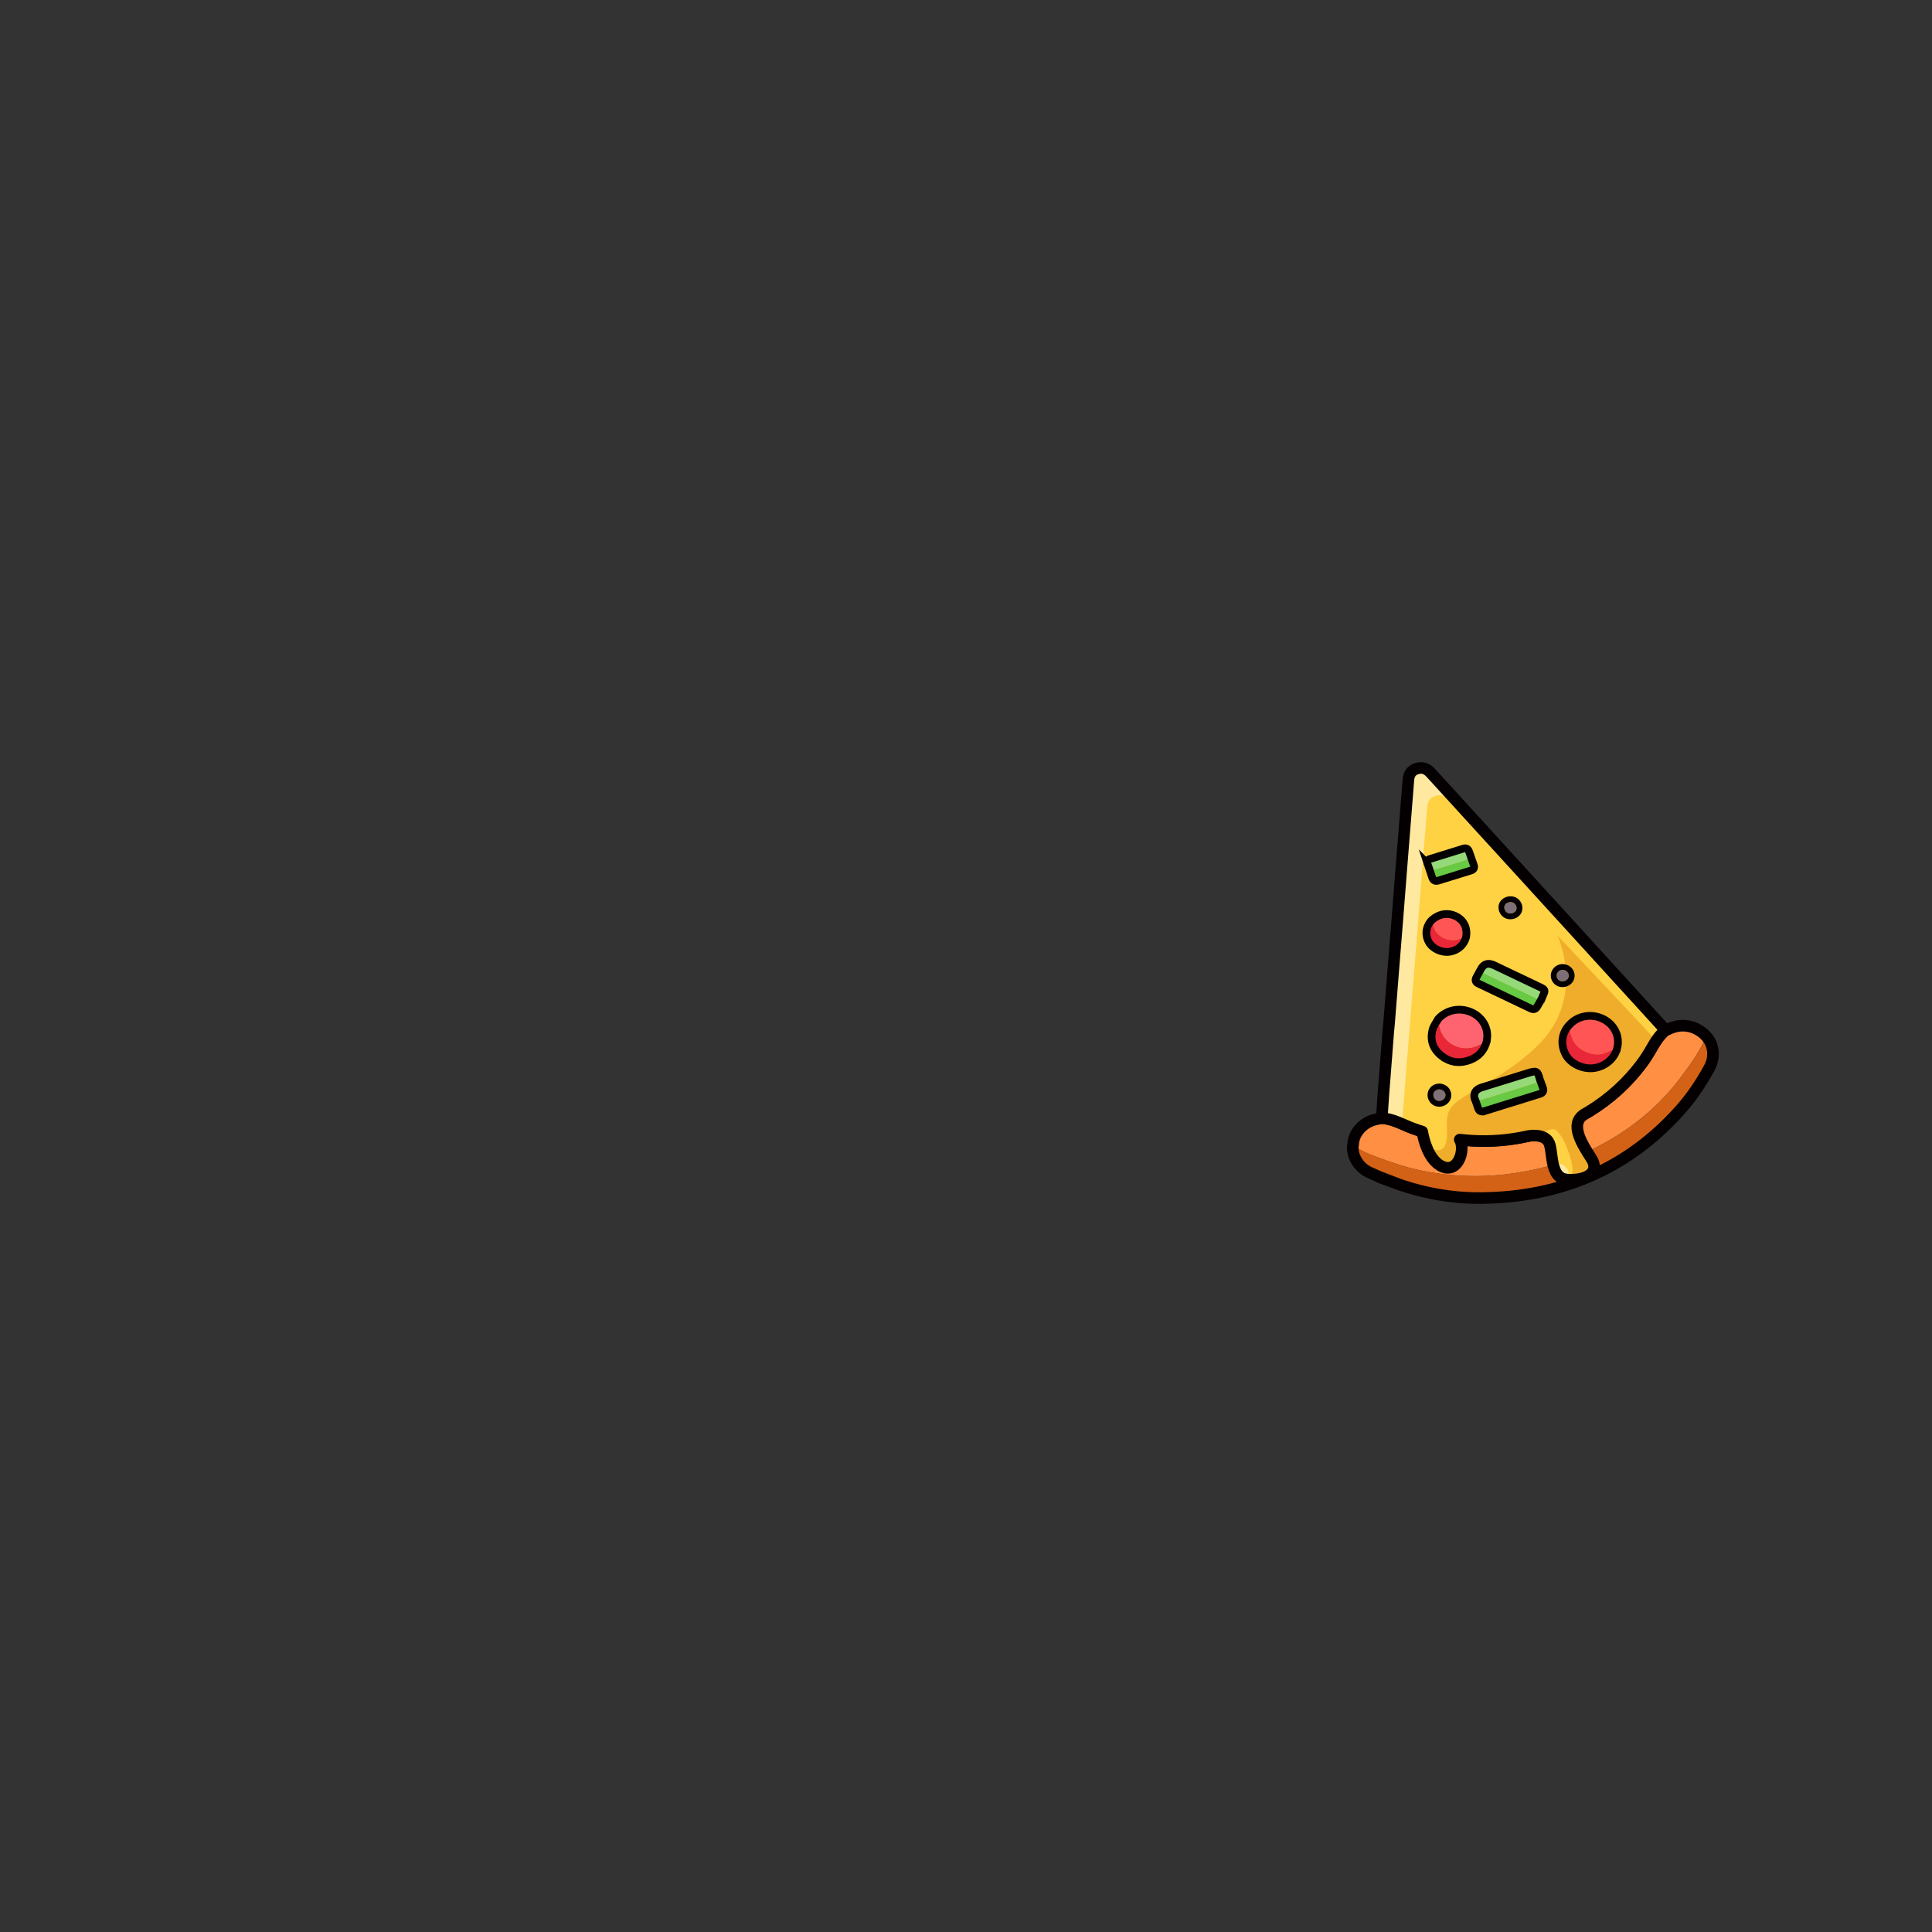 <svg id="uuid-a9b864da-1040-4fec-a757-38370ea0953f" xmlns="http://www.w3.org/2000/svg" viewBox="0 0 1000 1000"><rect x="0" y="0" width="1000" height="1000" fill="#333333" stroke="none"/><defs><style>.uuid-398c2fc6-6c2e-4850-9ed3-c821f0d43b29{fill:#68c944;stroke-width:0}.uuid-18a72f42-bfaa-44e8-b613-d95a8a3469af,.uuid-4933e4aa-7daf-4978-8870-6d3cd5e4b0fc,.uuid-7f6a5b5e-34f7-4493-b40c-e6b86b2c9b99,.uuid-81ca5cb3-22b7-4ee6-aaf7-0722ff42a48f,.uuid-b820c436-79c1-493b-bea0-ada5e7a89b6f{stroke-width:0}.uuid-2ce972c8-2019-41ff-b845-f5adfc49287b{fill:none;stroke:#040001}.uuid-4933e4aa-7daf-4978-8870-6d3cd5e4b0fc{fill:#96d97a}.uuid-18a72f42-bfaa-44e8-b613-d95a8a3469af{fill:#fff;isolation:isolate;opacity:.5}.uuid-2ce972c8-2019-41ff-b845-f5adfc49287b{stroke-miterlimit:10;stroke-width:4px}.uuid-b820c436-79c1-493b-bea0-ada5e7a89b6f{fill:#040001}.uuid-81ca5cb3-22b7-4ee6-aaf7-0722ff42a48f{fill:#ea2639}.uuid-7f6a5b5e-34f7-4493-b40c-e6b86b2c9b99{fill:#f55}</style></defs><path d="M715.24 578.76c6.01.37 11 3.48 16.42 5.44 9.83 3.55 20 5.66 30.51 6.25 9.66.54 19.22-.25 28.62-2.36 11.42-2.56 22.08-6.85 31.93-12.92 10.64-6.56 19.6-14.74 26.92-24.5 1.98-2.64 3.74-5.45 5.36-8.3 1.9-3.33 3.93-6.54 6.97-9.07.45-.16.93-.27 1.35-.48 6.77-3.43 14.25-2.18 19.53 3.29-.74 1.89-1.28 3.89-2.27 5.66-1.71 3.07-3.53 6.1-5.6 8.97-3.41 4.72-6.8 9.49-10.66 13.87-10.81 12.28-23.8 22.09-38.78 29.57-10.33 5.15-21.17 9.09-32.58 11.44-12.99 2.68-26.14 3.78-39.44 2.74-9.4-.73-18.66-2.21-27.64-4.98-4.02-1.24-8.02-2.54-11.93-4.06-4.79-1.86-9.8-3.4-13.65-6.94.27-6.22 5.45-11.76 12.22-13.08.89-.17 1.78-.36 2.67-.54Z" style="fill:#ff8f43;stroke-width:0"/><path d="M700.34 592.38c3.84 3.54 8.86 5.07 13.65 6.94 3.9 1.52 7.91 2.82 11.93 4.06 8.98 2.77 18.24 4.25 27.64 4.98 13.3 1.03 26.45-.07 39.44-2.74 11.42-2.35 22.25-6.28 32.58-11.44 14.97-7.47 27.97-17.29 38.78-29.57 3.86-4.39 7.24-9.16 10.66-13.87 2.07-2.86 3.89-5.9 5.6-8.97.99-1.77 1.53-3.77 2.27-5.66 4.2 4.28 4.98 10.9 1.9 16.58-4.28 7.89-9.29 15.35-15.36 22.13-26.83 29.95-61.19 44.92-102.68 45.31-16 .15-31.48-2.82-46.36-8.41-4.01-1.51-7.98-3.12-11.85-4.92-5.65-2.64-9.24-9.14-8.2-14.4Z" style="fill:#d36216;stroke-width:0"/><path d="M720.38 611.7c14.87 5.59 30.36 8.56 46.36 8.41 41.48-.39 75.85-15.35 102.68-45.31 6.07-6.78 11.08-14.24 15.36-22.13 3.08-5.68 2.29-12.29-1.9-16.58-5.28-5.46-12.76-6.72-19.53-3.29-.42.21-.9.33-1.35.48-3.05 2.53-5.07 5.74-6.97 9.07-1.63 2.85-3.38 5.66-5.36 8.3-7.32 9.76-16.28 17.94-26.92 24.5-9.85 6.07-20.51 10.35-31.93 12.92-9.4 2.11-18.96 2.9-28.62 2.36-10.52-.59-20.68-2.7-30.51-6.25-5.42-1.96-10.41-5.07-16.42-5.44-.89.18-1.78.37-2.67.54-6.77 1.32-11.96 6.87-12.22 13.08-1.04 5.26 2.54 11.76 8.2 14.4 3.86 1.8 7.84 3.41 11.85 4.92Z" style="stroke-miterlimit:10;fill:none;stroke:#040001;stroke-width:6px"/><path d="M860.82 531.77c-17.46-19.15-34.93-38.31-52.41-57.45-22.58-24.73-45.18-49.44-67.75-74.19-1.95-2.14-4.17-3.22-7.16-2.34-2.86.85-4.26 2.68-4.52 5.91-1.16 14.53-2.32 29.06-3.47 43.58-.29 3.72-1.91 24.52-2.15 27.46-.75 9.38-1.51 18.75-2.26 28.13-.24 3-1.88 24.06-2.11 26.61-.15 1.68-.31 3.35-.47 5.03-.19 1.97-1.79 23.6-1.99 25.69-.17 1.73-.31 3.47-.43 5.21-.31 4.45-.59 8.9-.89 13.34 6.01.37 11 3.48 16.42 5.44 1.49.54 2.99 1.03 4.49 1.5 1.03 5.51 3.55 14.25 9.47 17.63 8.93 5.1 13.1-8.2 10.01-13.45l-.04-.02c2.18.26 4.36.46 6.57.59 9.66.54 19.22-.25 28.62-2.36 0 0 7.5-1.64 10.55 2.6 3.05 4.23.07 19.27 10.07 19.88 10 .6 16.83-3.84 12.34-10.89-4.49-7.05-11.71-17.8-3.75-22.87l-.09.04c.95-.54 1.89-1.09 2.83-1.66 10.64-6.56 19.6-14.74 26.92-24.5 1.98-2.64 3.74-5.45 5.36-8.3 1.9-3.33 3.93-6.54 6.97-9.07-.39-.51-.74-1.05-1.17-1.53Z" style="fill:#ffd243;stroke-width:0"/><path d="M738.84 593.58s7.49 4.84 9.51-1.64c2.02-6.48-2.02-14.24 4.09-20.27 6.11-6.03 27.77-14.86 43.82-30.87 25.01-24.94 9.82-56.63 9.82-56.63l51.88 55.11-3.31 5.23s-3.44 6.83-15.88 18.96c-12.44 12.12-23.55 13.87-22.33 19.56 1.22 5.7 9.13 14.77 9.44 19.82s-10.4 7.65-14.57 6.32c0 0 4.24.86 1.93-8.36-2.32-9.22-6.97-17.05-9.77-16.39s-4.86 1.5-5.74 1.87-14.54 3.51-24.2 4.17-16.66-.47-16.66-.47.72 12.52-6.28 14.5c-7 1.99-11.74-10.92-11.74-10.92Z" style="fill:#efad2b;stroke-width:0"/><path class="uuid-18a72f42-bfaa-44e8-b613-d95a8a3469af" d="M811.05 604.78c-1.73-2.4-4.88-2.91-7.29-2.91.88 4.41 2.62 8.38 7.66 8.69.42.03.82.03 1.23.04-.33-2.44-.71-4.59-1.6-5.82ZM726.25 574.3c.2-2.09 1.8-23.72 1.99-25.69.16-1.68.32-3.35.47-5.03.22-2.55 1.86-23.61 2.11-26.61.76-9.38 1.51-18.75 2.26-28.13.23-2.94 1.85-23.74 2.15-27.46 1.15-14.53 2.31-29.06 3.47-43.58.26-3.23 1.65-5.06 4.52-5.91 2.99-.88 5.21.2 7.16 2.34 22.57 24.74 45.17 49.46 67.75 74.19 14.11 15.45 28.2 30.9 42.29 46.36.5-.51 1.02-1.01 1.58-1.48-.39-.51-.74-1.05-1.17-1.53-17.46-19.15-34.93-38.31-52.41-57.45-22.58-24.73-45.18-49.44-67.75-74.19-1.95-2.14-4.17-3.22-7.16-2.34-2.86.85-4.26 2.68-4.52 5.91-1.16 14.53-2.32 29.06-3.47 43.58-.29 3.72-1.91 24.52-2.15 27.46-.75 9.38-1.51 18.75-2.26 28.13-.24 3-1.88 24.06-2.11 26.61-.15 1.68-.31 3.35-.47 5.03-.19 1.97-1.79 23.6-1.99 25.69-.17 1.73-.31 3.47-.43 5.21-.31 4.45-.59 8.9-.89 13.34 3.76.23 7.12 1.53 10.44 2.96l.15-2.2c.12-1.74.26-3.47.43-5.21ZM741.36 598.29c-.31-.11-.62-.24-.92-.36 1.34 2.23 3.04 4.17 5.19 5.39.4.23.79.41 1.17.57-.4-1.46-.71-2.86-.94-4.1-1.5-.47-3-.97-4.49-1.5Z"/><path d="M860.82 531.77c-17.46-19.15-34.93-38.31-52.41-57.45-22.58-24.73-45.18-49.44-67.75-74.19-1.95-2.14-4.17-3.22-7.16-2.34-2.86.85-4.26 2.68-4.52 5.91-1.16 14.53-2.32 29.06-3.47 43.58-.29 3.72-1.91 24.52-2.15 27.46-.75 9.38-1.51 18.75-2.26 28.13-.24 3-1.88 24.06-2.11 26.61-.15 1.68-.31 3.35-.47 5.03-.19 1.97-1.79 23.6-1.99 25.69-.17 1.73-.31 3.47-.43 5.21-.31 4.45-.59 8.9-.89 13.34 6.01.37 11 3.48 16.42 5.44 1.49.54 2.99 1.03 4.49 1.5 1.03 5.51 3.55 14.25 9.47 17.63 8.93 5.1 13.1-8.2 10.01-13.45l-.04-.02c2.18.26 4.36.46 6.57.59 9.66.54 19.22-.25 28.62-2.36 0 0 7.5-1.64 10.55 2.6 3.05 4.23.07 19.27 10.07 19.88 10 .6 16.83-3.84 12.34-10.89-4.49-7.05-11.71-17.8-3.75-22.87l-.09.04c.95-.54 1.89-1.09 2.83-1.66 10.64-6.56 19.6-14.74 26.92-24.5 1.98-2.64 3.74-5.45 5.36-8.3 1.9-3.33 3.93-6.54 6.97-9.07-.39-.51-.74-1.05-1.17-1.53Z" style="fill:none;stroke:#040001;stroke-width:6px;stroke-linecap:round;stroke-linejoin:round"/><path d="M744.44 527.36c4.54-4.89 11.4-6.02 17.29-3.34 5.64 2.57 8.74 8.21 7.95 13.71-.06.4-.09.8-.14 1.2-2.28 1.04-4.46 2.4-6.85 3.06-7.98 2.21-15.83-2.89-17.47-10.13-.34-1.48-.52-3-.77-4.5Z" style="fill:#fd646f;stroke-width:0"/><path class="uuid-7f6a5b5e-34f7-4493-b40c-e6b86b2c9b99" d="M812.44 530.31c4.29-4.63 11.25-5.78 17.06-3.03 5.94 2.82 9.1 8.91 7.56 15.21-.39.1-.8.14-1.16.3-2.01.85-3.93 1.95-6.01 2.56-5.1 1.5-11.96-1.22-14.82-5.47-1.99-2.96-2.71-6.14-2.62-9.56Z"/><path class="uuid-81ca5cb3-22b7-4ee6-aaf7-0722ff42a48f" d="M744.44 527.36c.25 1.5.44 3.02.77 4.5 1.64 7.24 9.49 12.34 17.47 10.13 2.4-.66 4.58-2.02 6.85-3.06-1.2 4.58-4 7.94-8.67 9.72-5.17 1.97-10.12 1.35-14.43-1.92-4.69-3.55-6.41-8.33-4.91-13.84.53-1.95 1.92-3.7 2.92-5.54ZM812.44 530.31c-.09 3.42.64 6.6 2.62 9.56 2.86 4.26 9.72 6.97 14.82 5.47 2.08-.61 4-1.71 6.01-2.56.36-.15.77-.2 1.16-.3-1.31 5.45-6.32 9.68-12.28 10.37-5.72.66-11.93-2.37-14.41-7.03-2.85-5.36-2.05-11.34 2.08-15.52Z"/><path d="M763.6 569.31c-.08-.09-.2-.16-.23-.26q-1.4-4.66 3.62-6.22l24.05-7.47c4.28-1.33 4.87-1 5.93 3.21-.8.72-1.46 1.79-2.41 2.1-9.09 2.92-18.21 5.74-27.36 8.49-1.1.33-2.39.12-3.6.15Z" style="fill:#96d979;stroke-width:0"/><path class="uuid-398c2fc6-6c2e-4850-9ed3-c821f0d43b29" d="M798 516.92c-.82 1.43-1.6 2.87-2.46 4.27-.74 1.2-1.84 1.46-3.16.83-9.08-4.32-18.16-8.63-27.23-12.97-1.39-.66-1.75-1.72-1.03-3.05.75-1.4 1.51-2.79 2.27-4.19.83.79 1.51 1.83 2.51 2.32 8.06 3.93 16.18 7.74 24.28 11.61 1.53.73 3 1.59 4.83 1.18Z"/><path d="M763.6 569.31c1.2-.04 2.49.18 3.6-.15 9.15-2.75 18.27-5.57 27.36-8.49.95-.3 1.61-1.38 2.41-2.1.59 1.59 1.24 3.16 1.74 4.77.43 1.39-.2 2.41-1.65 2.86-9.61 2.99-19.23 5.97-28.84 8.95-1.59.49-2.63-.02-3.14-1.52-.49-1.44-.98-2.88-1.47-4.31Z" style="fill:#69c944;stroke-width:0"/><path class="uuid-4933e4aa-7daf-4978-8870-6d3cd5e4b0fc" d="M798 516.92c-1.83.41-3.3-.45-4.83-1.18-8.09-3.87-16.22-7.68-24.28-11.61-.99-.48-1.68-1.53-2.51-2.32q2.27-4.41 6.93-2.2c7.96 3.79 15.93 7.58 23.89 11.37 2.6 1.24 2.73 1.62 1.51 4.17-.27.57-.48 1.18-.72 1.77Z"/><path class="uuid-7f6a5b5e-34f7-4493-b40c-e6b86b2c9b99" d="M741.18 476.16c3.72-3.24 8.25-3.95 12.38-1.92 3.98 1.95 5.98 5.81 5.37 10.37-.44.13-.94.18-1.31.41-6.56 3.94-14.88.09-15.89-6.76-.1-.71-.37-1.39-.55-2.09Z"/><path class="uuid-81ca5cb3-22b7-4ee6-aaf7-0722ff42a48f" d="M741.18 476.16c.19.7.45 1.38.55 2.09 1.01 6.85 9.33 10.7 15.89 6.76.38-.23.87-.27 1.31-.41-.89 4.32-4.25 7.39-8.8 8.03-4.05.57-8.69-1.63-10.57-5.03-2.14-3.86-1.52-8.25 1.62-11.45Z"/><path class="uuid-398c2fc6-6c2e-4850-9ed3-c821f0d43b29" d="M761.26 443.28c.53 1.48 1.07 2.96 1.57 4.45.47 1.37.09 2.38-1.47 2.86-5.61 1.73-11.21 3.47-16.82 5.2-1.54.48-2.66.05-3.18-1.45-.53-1.54-1.04-3.09-1.55-4.63.98.11 2.07.53 2.93.28 5.41-1.57 10.79-3.24 16.13-4.99.9-.29 1.6-1.13 2.39-1.72Z"/><path class="uuid-4933e4aa-7daf-4978-8870-6d3cd5e4b0fc" d="M761.26 443.28c-.79.59-1.49 1.43-2.39 1.72-5.35 1.75-10.72 3.42-16.13 4.99-.87.25-1.95-.17-2.93-.28-.34-.92-.7-1.83-1-2.76-.36-1.13.06-1.94 1.27-2.32 5.79-1.8 11.59-3.6 17.38-5.39 1.33-.41 2.31.04 2.81 1.26.38.91.66 1.85.98 2.77Z"/><path d="M780.35 472.5c-1.46-.72-2.16-2.7-1.42-4.03.75-1.35 2.84-1.96 4.31-1.25 1.48.72 2.19 2.69 1.44 4.04-.75 1.36-2.86 1.96-4.33 1.24Z" style="fill:#7e7078;stroke-width:0"/><path d="M742.23 565.44c.82-1.46 2.69-1.99 4.25-1.21s2.14 2.54 1.32 4c-.8 1.42-2.8 2.02-4.26 1.26-1.45-.75-2.08-2.68-1.31-4.05Z" style="fill:#7e7178;stroke-width:0"/><path d="M807.38 507.63c-1.55-.78-2.13-2.6-1.29-4.05.86-1.49 2.71-1.99 4.29-1.17 1.48.78 2.05 2.49 1.3 3.91-.73 1.38-2.87 2.03-4.3 1.31Z" style="fill:#7d6f78;stroke-width:0"/><path class="uuid-b820c436-79c1-493b-bea0-ada5e7a89b6f" d="M808.8 502.01c.53 0 1.07.13 1.58.4 1.48.78 2.05 2.49 1.3 3.91-.52.99-1.78 1.61-2.97 1.61-.47 0-.93-.09-1.33-.3-1.55-.78-2.13-2.6-1.29-4.05a3.096 3.096 0 0 1 2.71-1.56m0-3.01c-2.21 0-4.2 1.14-5.31 3.06a5.75 5.75 0 0 0-.54 4.6c.47 1.57 1.6 2.89 3.09 3.64.8.4 1.73.61 2.67.61 2.39 0 4.6-1.26 5.62-3.2.73-1.38.88-2.95.42-4.43-.47-1.52-1.53-2.78-2.98-3.54-.92-.48-1.95-.74-2.97-.74ZM781.86 466.92c.48 0 .96.1 1.38.3 1.48.72 2.19 2.69 1.44 4.04-.53.96-1.75 1.55-2.93 1.55-.49 0-.97-.1-1.4-.31-1.46-.72-2.16-2.7-1.42-4.03.53-.96 1.75-1.55 2.93-1.55m0-3c-2.33 0-4.51 1.21-5.56 3.09-.73 1.31-.87 2.95-.39 4.48.51 1.62 1.64 2.97 3.11 3.7.82.41 1.77.62 2.73.62 2.34 0 4.52-1.22 5.56-3.1.74-1.33.88-2.98.39-4.52-.52-1.62-1.66-2.96-3.15-3.68-.81-.39-1.74-.6-2.68-.6Z"/><path class="uuid-2ce972c8-2019-41ff-b845-f5adfc49287b" d="M738.81 446.95c-.36-1.13.07-1.94 1.27-2.32 5.79-1.8 11.59-3.6 17.38-5.39 1.33-.41 2.31.04 2.81 1.26.38.91.66 1.85.98 2.77.53 1.48 1.07 2.96 1.57 4.45.47 1.37.09 2.38-1.47 2.86-5.61 1.73-11.21 3.47-16.82 5.2-1.54.48-2.66.05-3.18-1.45-.53-1.54-1.04-3.09-1.55-4.63-.33-.92-.7-1.83-1-2.76ZM741.18 476.16c3.72-3.24 8.25-3.95 12.38-1.92 3.98 1.95 5.98 5.81 5.37 10.37-.89 4.32-4.25 7.39-8.8 8.03-4.05.57-8.69-1.63-10.57-5.03-2.14-3.86-1.52-8.25 1.62-11.45Z"/><path class="uuid-b820c436-79c1-493b-bea0-ada5e7a89b6f" d="M744.97 563.87c.51 0 1.02.12 1.51.36 1.56.78 2.14 2.54 1.32 4-.57 1-1.72 1.59-2.86 1.59-.48 0-.96-.11-1.4-.33-1.45-.75-2.08-2.68-1.31-4.05.57-1.01 1.62-1.57 2.74-1.57m0-3c-2.23 0-4.28 1.19-5.35 3.1-.75 1.34-.92 2.99-.46 4.52a6.113 6.113 0 0 0 3 3.67c.84.43 1.8.66 2.77.66 2.26 0 4.41-1.22 5.48-3.12.79-1.41.98-3.02.51-4.54-.48-1.57-1.58-2.85-3.09-3.61a6.47 6.47 0 0 0-2.86-.68Z"/><path class="uuid-2ce972c8-2019-41ff-b845-f5adfc49287b" d="M746.43 546.74c-4.69-3.55-6.41-8.33-4.91-13.84.53-1.95 1.92-3.7 2.92-5.54 4.54-4.89 11.4-6.02 17.29-3.34 5.64 2.57 8.74 8.21 7.95 13.71-.06.4-.09.8-.14 1.2-1.2 4.58-4 7.94-8.67 9.72-5.17 1.97-10.12 1.35-14.43-1.92ZM768.21 575.14c-1.59.49-2.63-.02-3.14-1.52-.49-1.44-.98-2.88-1.47-4.31-.08-.09-.2-.16-.23-.26q-1.4-4.66 3.62-6.22l24.05-7.47c4.28-1.33 4.87-1 5.93 3.21.59 1.59 1.24 3.16 1.74 4.77.43 1.39-.2 2.41-1.65 2.86-9.61 2.99-19.23 5.97-28.84 8.95ZM798 516.92c-.82 1.43-1.6 2.87-2.46 4.27-.74 1.2-1.84 1.46-3.16.83-9.08-4.32-18.16-8.63-27.23-12.97-1.39-.66-1.75-1.72-1.03-3.05.75-1.4 1.51-2.79 2.27-4.19q2.27-4.41 6.93-2.2c7.96 3.79 15.93 7.58 23.89 11.37 2.6 1.24 2.73 1.62 1.51 4.17-.27.57-.48 1.18-.72 1.77ZM837.06 542.49c-1.31 5.45-6.32 9.68-12.28 10.37-5.72.66-11.93-2.37-14.41-7.03-2.85-5.36-2.05-11.34 2.08-15.52 4.29-4.63 11.25-5.78 17.06-3.03 5.94 2.82 9.1 8.91 7.56 15.21Z"/></svg>